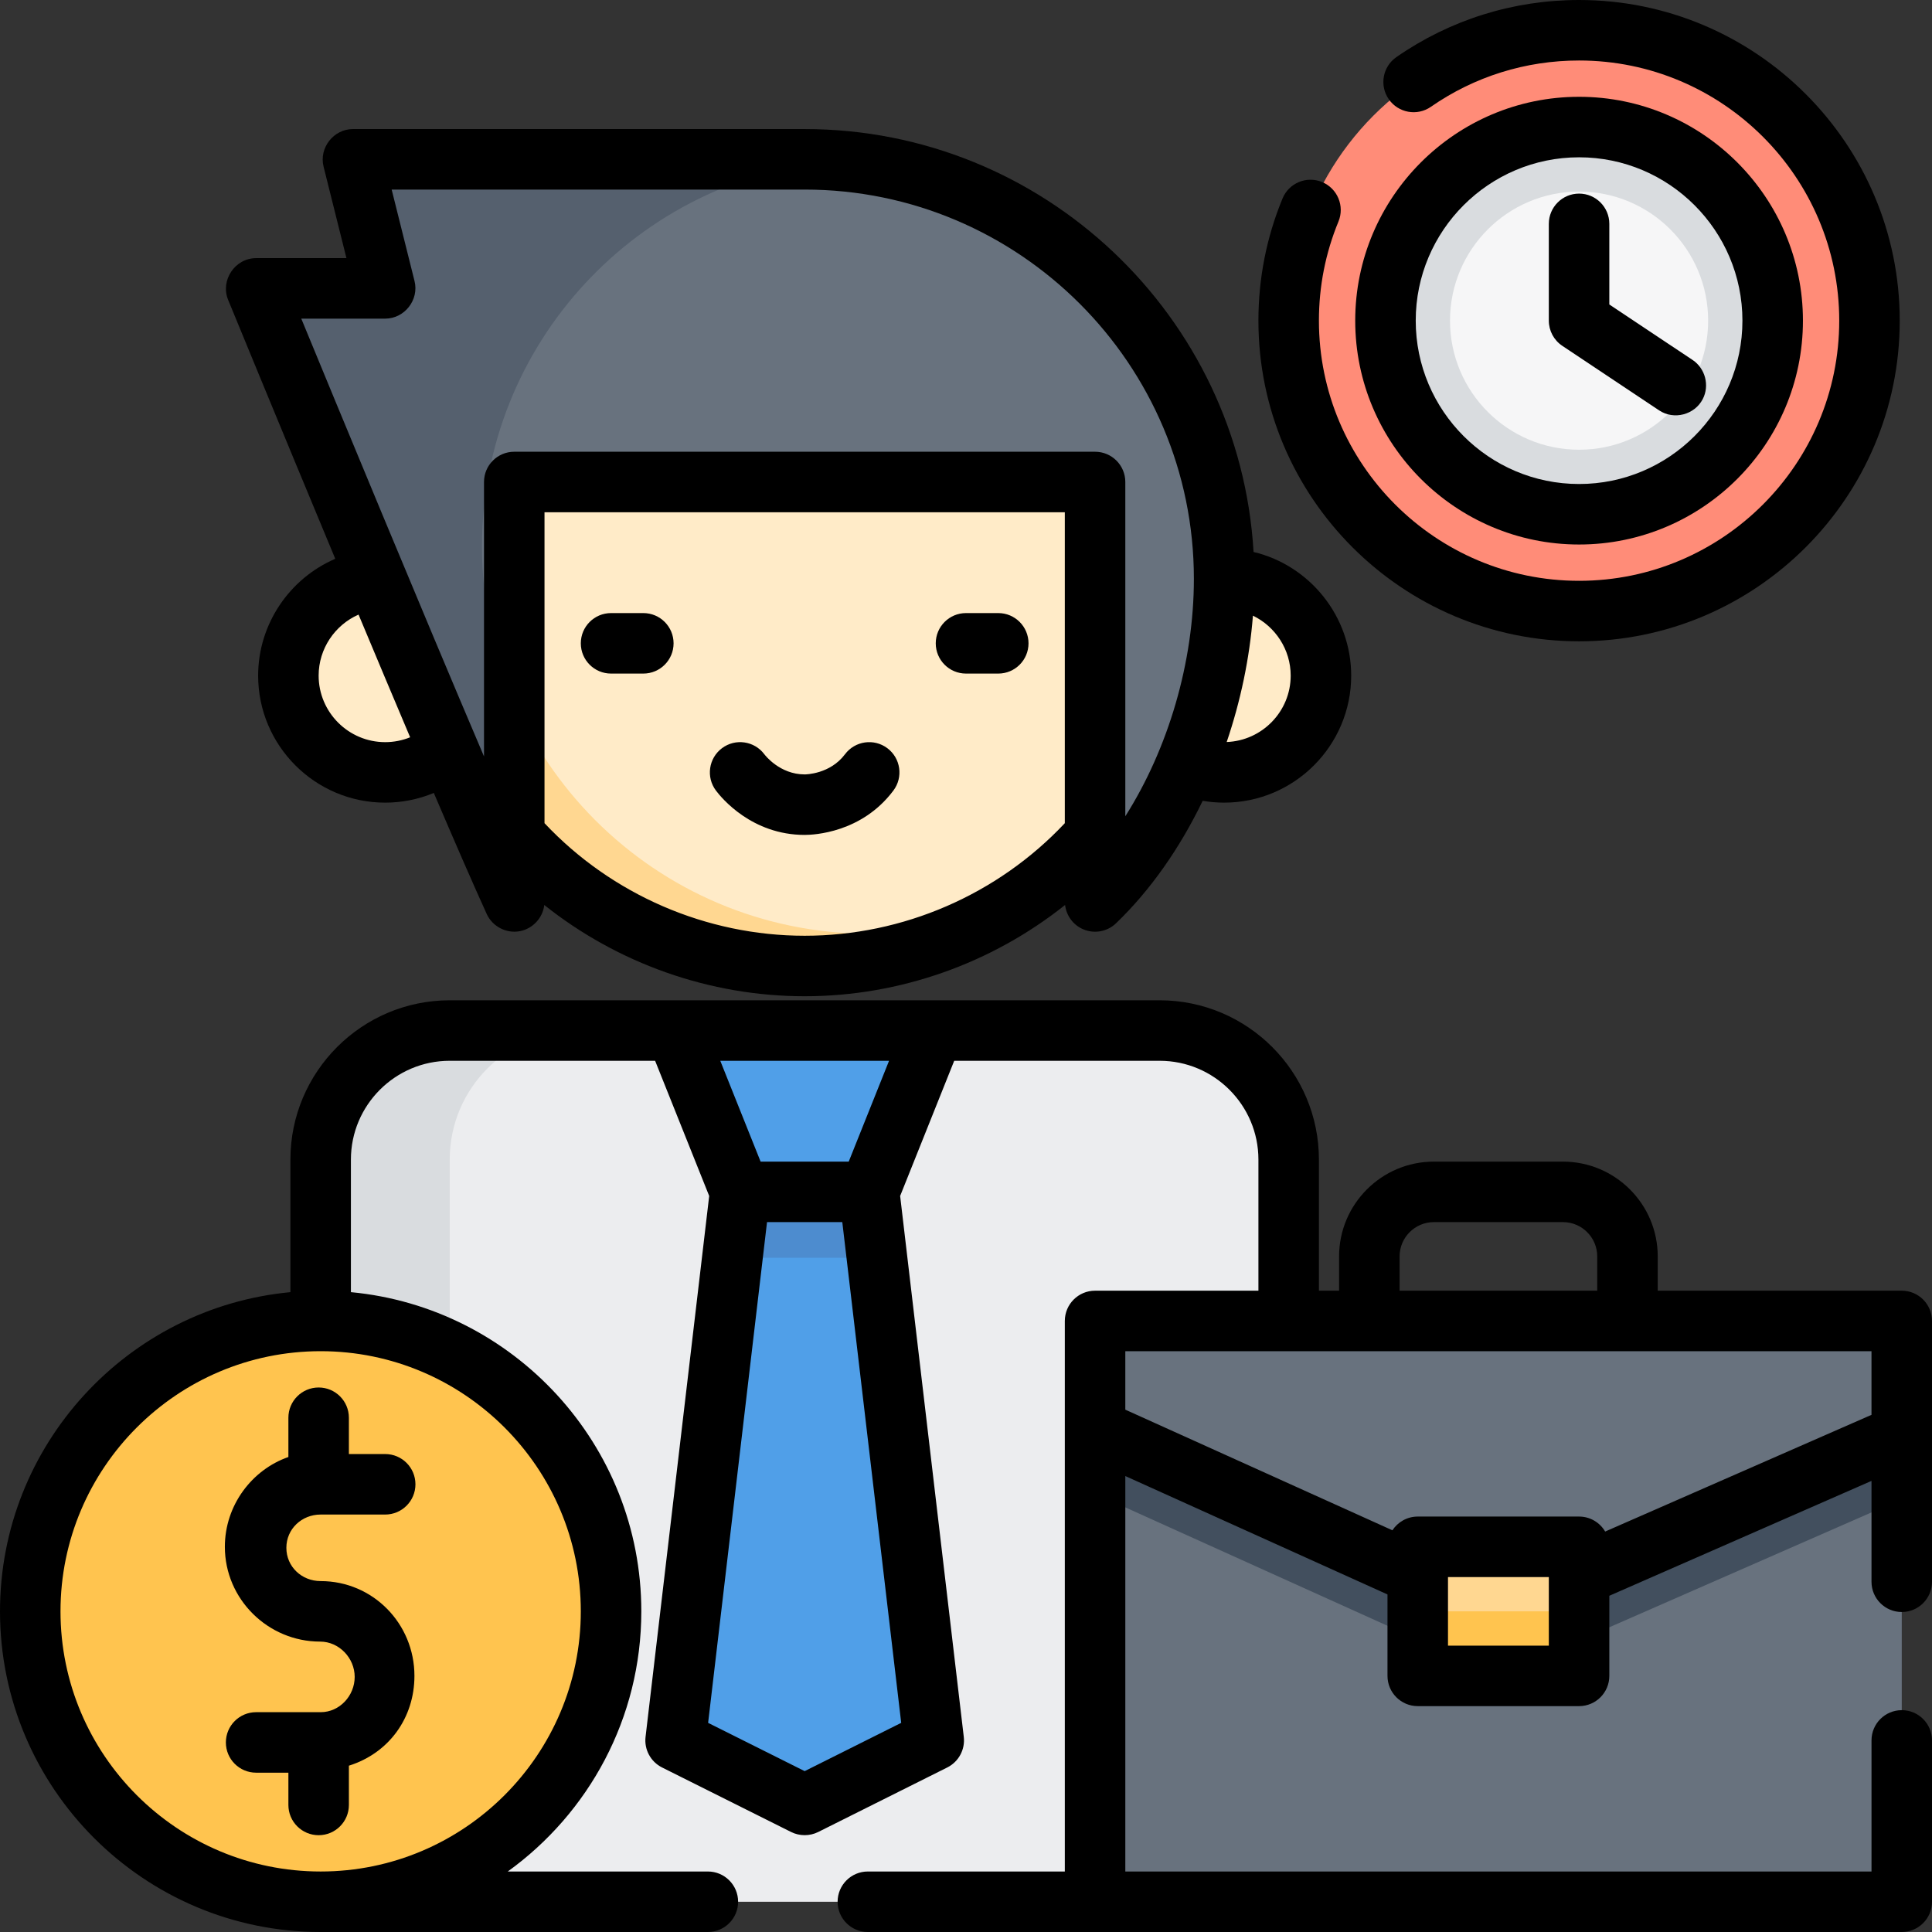 <?xml version="1.0" encoding="iso-8859-1"?>
<!-- Generator: Adobe Illustrator 19.0.0, SVG Export Plug-In . SVG Version: 6.00 Build 0)  -->
<svg version="1.1" id="Layer_1" xmlns="http://www.w3.org/2000/svg" xmlns:xlink="http://www.w3.org/1999/xlink" x="0px" y="0px"
	 viewBox="0 0 512 512" style="enable-background:new 0 0 512 512;" xml:space="preserve">
<rect x="0" y="0" width="512" height="512" fill="#333333" stroke="none"/>
<path style="fill:#ECEDEF;" d="M341.511,503.983H84.977V307.307c0-18.891,15.314-34.205,34.205-34.205h188.125
	c18.891,0,34.205,15.314,34.205,34.205V503.983z"/>
<path style="fill:#D9DCDF;" d="M153.386,273.102h-34.205c-18.891,0-34.205,15.314-34.205,34.205v196.676h34.205V307.307
	C119.182,288.416,134.496,273.102,153.386,273.102z"/>
<g>
	<circle style="fill:#FFEBC8;" cx="324.409" cy="179.04" r="25.653"/>
	<circle style="fill:#FFEBC8;" cx="102.079" cy="179.04" r="25.653"/>
	<circle style="fill:#FFEBC8;" cx="213.244" cy="153.386" r="102.614"/>
</g>
<path style="fill:#FFD791;" d="M230.347,247.449c-56.672,0-102.614-45.942-102.614-102.614c0-36.784,19.359-69.041,48.44-87.155
	c-38.349,14.864-65.542,52.107-65.542,95.707C110.63,210.058,156.573,256,213.244,256c19.888,0,38.45-5.664,54.174-15.458
	C255.919,244.999,243.419,247.449,230.347,247.449z"/>
<path style="fill:#68727E;" d="M213.244,42.221h-94.063H93.528l8.551,34.205H67.875c0,0,51.307,125.016,68.409,162.472
	c0-17.468,0-47.336,0-68.409c0-23.563,0-42.756,0-42.756h76.96h76.96v111.165c21.08-20.231,34.205-53.988,34.205-85.511
	C324.409,91.992,274.639,42.221,213.244,42.221z"/>
<path style="fill:#55606E;" d="M221.984,42.562c-2.884-0.224-5.798-0.341-8.739-0.341h-94.063H93.528l8.551,34.205H67.875
	c0,0,51.307,125.016,68.409,162.472c0-13.517,0-34.459,0-53.006c-5.495-12.573-8.551-26.456-8.551-41.056
	C127.733,90.979,169.224,46.819,221.984,42.562z"/>
<g>
	<polygon style="fill:#509FE8;" points="230.347,315.858 196.142,315.858 179.04,273.102 247.449,273.102 	"/>
	<polygon style="fill:#509FE8;" points="247.449,461.228 213.244,478.33 179.04,461.228 196.142,315.858 230.347,315.858 	"/>
</g>
<polygon style="fill:#4D8CCF;" points="230.347,315.858 196.142,315.858 194.088,333.316 232.401,333.316 "/>
<circle style="fill:#FF8C78;" cx="418.472" cy="84.977" r="76.96"/>
<circle style="fill:#D9DCDF;" cx="418.472" cy="84.977" r="51.307"/>
<g>
	<circle style="fill:#F6F6F7;" cx="418.472" cy="84.977" r="34.205"/>
	<polyline style="fill:#F6F6F7;" points="444.125,102.079 418.472,84.977 418.472,59.324 	"/>
</g>
<circle style="fill:#FFC44F;" cx="84.977" cy="427.023" r="76.96"/>
<rect x="290.205" y="350.063" style="fill:#68727E;" width="213.779" height="153.921"/>
<polygon style="fill:#424F5E;" points="503.983,397.29 503.983,367.165 290.205,367.165 290.205,395.853 397.094,444.125 "/>
<polygon style="fill:#68727E;" points="503.983,380.187 503.983,350.063 290.205,350.063 290.205,378.751 397.094,427.023 "/>
<rect x="375.716" y="409.921" style="fill:#FFD791;" width="42.756" height="34.205"/>
<rect x="375.716" y="427.023" style="fill:#FFC44F;" width="42.756" height="17.102"/>
<path d="M170.489,162.472h-8.551c-4.427,0-8.017,3.589-8.017,8.017s3.589,8.017,8.017,8.017h8.551c4.427,0,8.017-3.589,8.017-8.017
	S174.916,162.472,170.489,162.472z"/>
<path d="M264.551,162.472H256c-4.427,0-8.017,3.589-8.017,8.017s3.589,8.017,8.017,8.017h8.551c4.427,0,8.017-3.589,8.017-8.017
	S268.979,162.472,264.551,162.472z"/>
<path d="M88.848,148.086c-12.09,5.2-20.438,17.278-20.438,30.954c0,18.566,15.105,33.67,33.67,33.67
	c4.446,0,8.826-0.89,12.886-2.571c5.622,13.155,10.544,24.459,14.026,32.088c1.52,3.33,5.231,5.243,8.825,4.537
	c3.383-0.664,6.021-3.503,6.423-6.931c19.476,15.51,43.87,24.183,69.006,24.183c25.139,0,49.536-8.674,69.013-24.189
	c0.331,2.832,2.138,5.308,4.804,6.444c2.956,1.259,6.377,0.634,8.695-1.591c9.129-8.762,16.932-19.954,22.965-32.457
	c1.871,0.319,3.77,0.485,5.688,0.485c18.566,0,33.67-15.105,33.67-33.67c0-15.638-10.921-29.198-25.872-32.758
	C328.519,83.86,276.575,34.205,213.244,34.205H93.528c-5.129,0-9.025,4.977-7.777,9.961l6.061,24.244H67.875
	c-5.599,0-9.545,5.871-7.416,11.061C60.716,80.1,73.775,111.907,88.848,148.086z M102.079,196.676
	c-9.725,0-17.637-7.912-17.637-17.637c0-7.121,4.313-13.415,10.578-16.165c4.604,11.009,9.256,22.081,13.672,32.513
	C106.618,196.227,104.393,196.676,102.079,196.676z M213.244,247.983c-26.023,0-51.119-10.87-68.944-29.833v-82.401h137.887v82.401
	C264.364,237.114,239.269,247.983,213.244,247.983z M342.046,179.04c0,9.497-7.551,17.243-16.961,17.603
	c3.666-10.796,6.067-22.151,6.954-33.487C337.987,166.032,342.046,172.143,342.046,179.04z M102.079,84.443
	c5.129,0,9.025-4.977,7.777-9.961l-6.061-24.244h109.448c56.876,0,103.148,46.272,103.148,103.148
	c0,22.14-6.817,45.027-18.171,62.931v-88.585c0-4.427-3.589-8.017-8.017-8.017H136.284c-4.427,0-8.017,3.589-8.017,8.017v72.733
	c-16.712-39.201-38.973-93.077-48.426-116.023H102.079z"/>
<path d="M235.157,198.28c-3.542-2.656-8.567-1.938-11.223,1.603c-3.962,5.284-10.416,5.344-10.689,5.344
	c-6.607,0-10.524-5.124-10.688-5.342c-2.656-3.542-7.68-4.263-11.223-1.607c-3.542,2.655-4.263,7.68-1.607,11.223
	c1.472,1.964,9.524,11.76,23.517,11.76c2.454,0,15.123-0.567,23.516-11.758C239.416,205.961,238.698,200.936,235.157,198.28z"/>
<path d="M418.472,169.954c46.856,0,84.977-38.121,84.977-84.977S465.328,0,418.472,0c-17.419,0-34.163,5.234-48.422,15.138
	c-3.636,2.526-4.537,7.521-2.012,11.157c2.525,3.635,7.522,4.537,11.157,2.012c11.561-8.03,25.143-12.273,39.276-12.273
	c38.015,0,68.944,30.928,68.944,68.944s-30.928,68.944-68.944,68.944s-68.944-30.928-68.944-68.944
	c0-9.101,1.742-17.939,5.18-26.271c1.689-4.093-0.261-8.779-4.354-10.468c-4.093-1.689-8.779,0.261-10.468,4.354
	c-4.241,10.281-6.392,21.177-6.392,32.385C333.495,131.833,371.616,169.954,418.472,169.954z"/>
<path d="M418.472,144.301c32.711,0,59.324-26.612,59.324-59.324s-26.612-59.324-59.324-59.324s-59.324,26.612-59.324,59.324
	S385.76,144.301,418.472,144.301z M418.472,41.687c23.871,0,43.29,19.42,43.29,43.29s-19.42,43.29-43.29,43.29
	c-23.871,0-43.29-19.42-43.29-43.29S394.601,41.687,418.472,41.687z"/>
<path d="M414.025,91.647l25.653,17.102c3.928,2.619,9.406,1.191,11.572-2.994c1.852-3.579,0.673-8.113-2.678-10.347l-22.084-14.722
	V59.324c0-4.427-3.589-8.017-8.017-8.017c-4.427,0-8.017,3.589-8.017,8.017v25.653C410.455,87.658,411.794,90.161,414.025,91.647z"
	/>
<path d="M503.983,342.046h-64.668v-9.086c0-13.851-11.268-25.119-25.119-25.119h-34.205c-13.851,0-25.119,11.268-25.119,25.119
	v9.086h-5.344v-34.739c0-23.28-18.941-42.221-42.221-42.221H119.182c-23.281,0-42.221,18.941-42.221,42.221v35.128
	C33.851,346.489,0,382.871,0,427.023C0,473.879,38.121,512,84.977,512c0.594,0,102.614,0,102.614,0c4.427,0,8.017-3.589,8.017-8.017
	c0-4.427-3.589-8.017-8.017-8.017h-53.026c21.412-15.444,35.389-40.585,35.389-68.944c0-44.152-33.851-80.534-76.96-84.588v-35.128
	c0-14.44,11.748-26.188,26.188-26.188h54.43l14.33,35.825l-16.864,143.347c-0.394,3.355,1.355,6.596,4.377,8.107l34.205,17.102
	c2.237,1.118,4.933,1.118,7.17,0l34.205-17.102c3.022-1.51,4.772-4.752,4.377-8.107l-16.864-143.347l14.33-35.825h54.43
	c14.44,0,26.188,11.748,26.188,26.188v34.739h-43.29c-4.427,0-8.017,3.589-8.017,8.017v145.904h-52.197
	c-4.427,0-8.017,3.589-8.017,8.017c0,4.427,3.589,8.017,8.017,8.017h273.993c4.427,0,8.017-3.589,8.017-8.017v-42.756
	c0-4.427-3.589-8.017-8.017-8.017c-4.427,0-8.017,3.589-8.017,8.017v34.739H298.221V391.168l69.478,31.376v21.581
	c0,4.427,3.589,8.017,8.017,8.017h42.756c4.427,0,8.017-3.589,8.017-8.017v-21.229l69.478-30.443v26.732
	c0,4.427,3.589,8.017,8.017,8.017c4.427,0,8.017-3.589,8.017-8.017v-69.122C512,345.635,508.411,342.046,503.983,342.046z
	 M153.921,427.023c0,38.015-30.928,68.944-68.944,68.944s-68.944-30.928-68.944-68.944s30.928-68.944,68.944-68.944
	S153.921,389.008,153.921,427.023z M213.244,469.367l-25.585-12.793l15.611-132.7h19.947l15.611,132.699L213.244,469.367z
	 M224.919,307.841h-23.35l-10.689-26.722h44.728L224.919,307.841z M370.906,332.96c0-5.01,4.076-9.086,9.086-9.086h34.205
	c5.01,0,9.086,4.076,9.086,9.086v9.086h-52.376V332.96z M410.455,436.109h-26.722v-18.171h26.722V436.109z M425.384,405.874
	c-1.392-2.373-3.962-3.97-6.913-3.97h-42.756c-2.81,0-5.279,1.448-6.711,3.637l-70.784-31.966v-15.496h197.745v16.868
	L425.384,405.874z"/>
<path d="M84.977,419.006c-5.01,0-9.086-3.808-9.086-8.818s4.076-8.818,9.086-8.818h17.102c4.427,0,8.017-3.589,8.017-8.017
	c0-4.427-3.589-8.017-8.017-8.017h-9.62v-9.62c0-4.427-3.589-8.017-8.017-8.017c-4.427,0-8.017,3.589-8.017,8.017v10.405
	c-9.62,3.354-16.835,12.752-16.835,23.8c0,13.851,11.402,25.119,25.253,25.119c5.01,0,9.153,4.343,9.153,9.353
	s-4.008,9.353-9.019,9.353H67.875c-4.427,0-8.017,3.589-8.017,8.017c0,4.427,3.589,8.017,8.017,8.017h8.551v8.551
	c0,4.427,3.589,8.017,8.017,8.017c4.427,0,8.017-3.589,8.017-8.017v-10.405c10.689-3.354,17.37-12.752,17.37-23.8
	C109.829,430.275,98.828,419.006,84.977,419.006z"/>
<g>
</g>
<g>
</g>
<g>
</g>
<g>
</g>
<g>
</g>
<g>
</g>
<g>
</g>
<g>
</g>
<g>
</g>
<g>
</g>
<g>
</g>
<g>
</g>
<g>
</g>
<g>
</g>
<g>
</g>
</svg>
